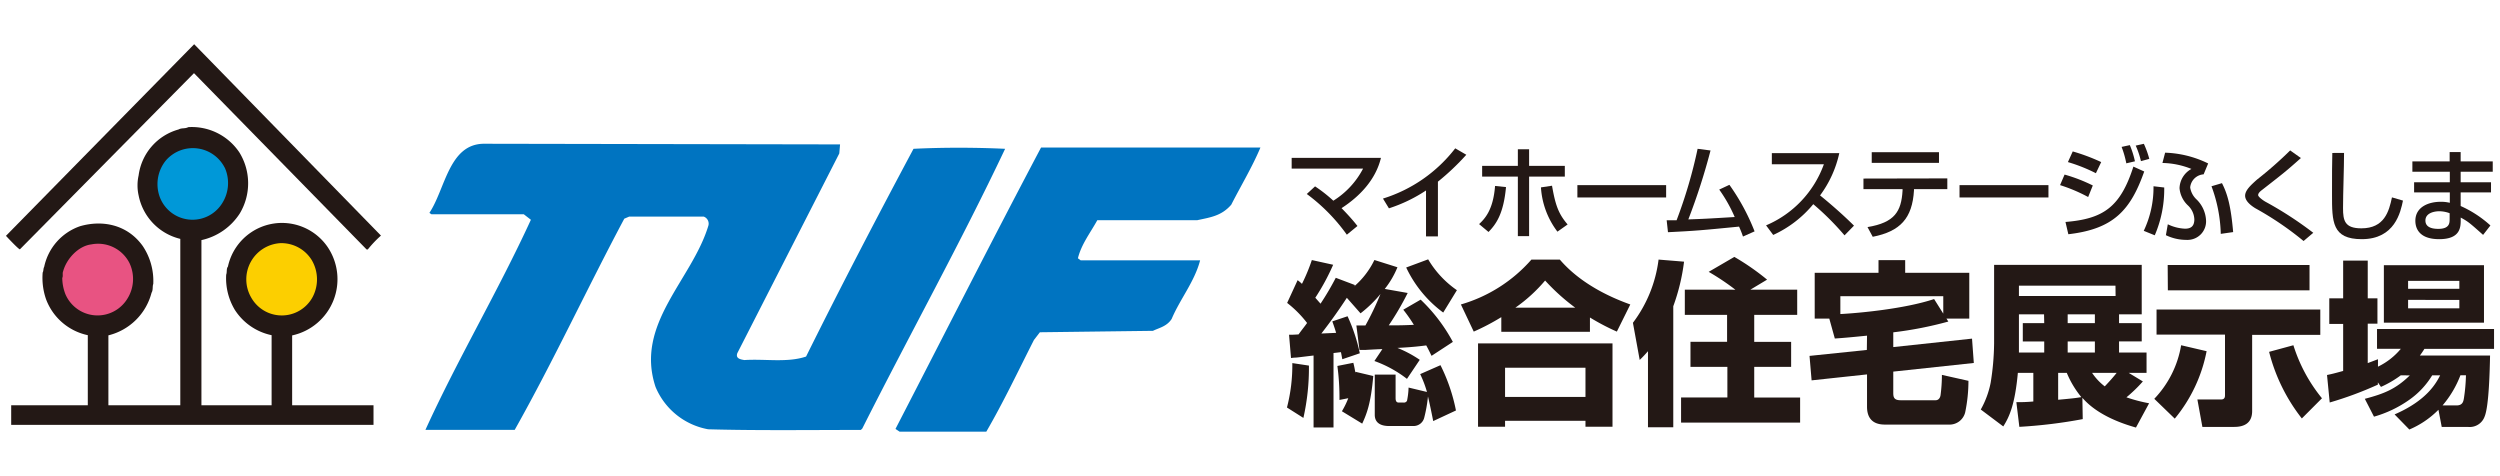 <svg xmlns="http://www.w3.org/2000/svg" width="420" height="80" viewBox="0 0 420 80">
  <title>svg</title>
  <g>
    <g>
      <path d="M64,39.58a18.74,18.74,0,0,0-2.21,2.33l-.2,0-29-29.62L3.37,41.86c0,.32-2.37-2.24-2.37-2.24L32.62,7.43Z" fill="#231815"/>
      <path d="M40.21,25.6a9.86,9.86,0,0,1,.08,10.25,10.27,10.27,0,0,1-6.45,4.49V68.08H45.63V56.31a9.69,9.69,0,0,1-6.17-4.24A10.28,10.28,0,0,1,38,46.14c.17-.42,0-1,.29-1.35A9.29,9.29,0,0,1,55,41.44a9.66,9.66,0,0,1-5.92,14.91V68.08l13.67,0v3.3H1.88v-3.3H14.75V56.31a9.61,9.61,0,0,1-7-6,10.9,10.9,0,0,1-.58-4.53c.16-.26.08-.64.25-.94A9.24,9.24,0,0,1,13.46,38c3.67-1.06,7.87-.34,10.5,3.3a10.53,10.53,0,0,1,1.79,6.4c-.17.46,0,1-.29,1.48a9.94,9.94,0,0,1-7.25,7.16V68.08H30.29V40.13a9.36,9.36,0,0,1-7-7.29,7.71,7.71,0,0,1,0-3.38A9.26,9.26,0,0,1,30,21.75c.54-.3,1.08-.09,1.63-.39A9.61,9.61,0,0,1,40.21,25.6Z" fill="#231815"/>
      <path d="M37.75,28.14a6.33,6.33,0,0,1-.42,6,5.87,5.87,0,0,1-10.62-1.44,6.31,6.31,0,0,1,1.17-5.76,6,6,0,0,1,9.87,1.23Z" fill="#0098d8"/>
      <path d="M21.75,44.19a6.24,6.24,0,0,1-.42,6.1A5.87,5.87,0,0,1,11,49.45a7.66,7.66,0,0,1-.54-2.76c.17-.29,0-.76.13-1.06.58-2.2,2.62-4.32,4.75-4.57A5.9,5.9,0,0,1,21.75,44.19Z" fill="#e85382"/>
      <path d="M52.37,43.69a6.38,6.38,0,0,1,.17,6.18A5.89,5.89,0,0,1,42.21,50a6.09,6.09,0,0,1,4.87-9.15A6,6,0,0,1,52.37,43.69Z" fill="#fccf00"/>
    </g>
    <path d="M141,25.78,123.88,59.31c-.36.95.58,1.07,1.16,1.18,3.5-.23,7.23.48,10.38-.59C141.24,48.17,147.3,36.55,153.47,25c4.9-.24,10.25-.24,15.39,0-7.46,15.76-16.08,31.28-24,47l-.24.23c-8.5,0-17.49.12-25.64-.11A11.85,11.85,0,0,1,110.13,65c-3.5-10.55,6.05-17.9,8.85-27a1.26,1.26,0,0,0-.75-1.61l-.18,0H105.7l-.82.35C98.6,48.53,93,60.61,86.47,72.22h-15c5.47-12,12.23-23.34,17.72-35.3L88,36H72.48l-.34-.24c2.67-4,3.26-11.5,9.08-11.61l59.91.11Zm33.9-1c-8.27,15.64-16.31,31.51-24.46,47.28l.69.46h14.57c2.9-5,5.35-10.18,8-15.4l1-1.3,19-.24c.92-.47,2.32-.71,3.14-2,1.4-3.32,3.85-6.27,4.78-9.84H181.56l-.47-.35c.58-2.37,2.09-4.27,3.26-6.4h16.8c2.21-.48,4.06-.71,5.7-2.6,1.63-3.2,3.5-6.28,4.9-9.6Z" fill="#0074c1"/>
    <g>
      <path d="M225.44,69.09a13.86,13.86,0,0,0,1.07-2.19l-1.48.29a40.35,40.35,0,0,0-.35-5.71l2.68-.53a16.74,16.74,0,0,1,.35,1.74l0-.23,3,.71c-.4,4.55-1.08,6.33-1.86,8Zm15.34,1.65c-.44-2.22-.62-3-.88-4.14a23.33,23.33,0,0,1-.64,3.61,1.84,1.84,0,0,1-1.8,1.36h-4.11c-1.28,0-2.39-.45-2.39-1.89V62.93h3.5v3.9c0,.27,0,.8.52.8h.82a.58.58,0,0,0,.58-.3,12.69,12.69,0,0,0,.26-2.22l3.09.74a18.34,18.34,0,0,0-1.14-3L242,61.35a29.78,29.78,0,0,1,2.6,7.61Zm-24.22-14.5c.52,0,.64,0,1.6-.06.72-1,.93-1.21,1.43-1.92a18.43,18.43,0,0,0-3.35-3.37L218,47.07a7.24,7.24,0,0,1,.73.62,30.81,30.81,0,0,0,1.66-4l3.58.79a36.75,36.75,0,0,1-3,5.54l.88,1a47.21,47.21,0,0,0,2.56-4.35l3.23,1.22-.15.23a13.71,13.71,0,0,0,3.41-4.44l3.87,1.22a14.78,14.78,0,0,1-2.13,3.64l3.85.68a47.69,47.69,0,0,1-3.18,5.44c1.61,0,2.36,0,4.22-.09a26.29,26.29,0,0,0-1.78-2.54l2.92-1.69a28.14,28.14,0,0,1,5.41,7.1l-3.58,2.34c-.38-.77-.52-1.07-.89-1.75-1,.12-2,.27-4.84.42a19.6,19.6,0,0,1,3.75,2l-2.15,3.2a19.77,19.77,0,0,0-5.47-3l1.34-2c-.41,0-2.39.11-2.85.14-.24,0-.44,0-1,0l-.52-4.11c.41,0,.7,0,1.52,0a47.48,47.48,0,0,0,2.53-5.29,20.61,20.61,0,0,1-3.35,3.25l-2.3-2.61c-1,1.54-2.53,3.76-4.28,6l2.48-.11c-.23-.77-.35-1.1-.64-1.93l2.56-.86a29.1,29.1,0,0,1,2.06,6.22l-2.94,1c-.11-.54-.11-.6-.23-1.19l-1.25.15V71.81h-3.35V59.73c-.09,0-2.48.3-2.79.33s-.38,0-1,.09Zm3.34,5.18a38.28,38.28,0,0,1-.93,8.79l-2.76-1.75a28.38,28.38,0,0,0,.9-7.46Zm22.56-8.91a20,20,0,0,1-6.22-7.57l3.69-1.37a16.49,16.49,0,0,0,4.83,5.18Z" fill="#231815"/>
      <path d="M252.22,53.28a37.82,37.82,0,0,1-4.63,2.43l-2.16-4.56a25,25,0,0,0,11.85-7.54h4.77c3.43,4,8.36,6.3,11.84,7.54l-2.26,4.56a38.09,38.09,0,0,1-4.52-2.37v2.4H252.22Zm12.42-1.59a34.76,34.76,0,0,1-5.06-4.56,26,26,0,0,1-5,4.56Zm-16.33,6H270.9v14h-4.54v-1H252.85v1h-4.54Zm4.54,4.09v4.91h13.51V61.78Z" fill="#231815"/>
      <path d="M276.86,59a19.32,19.32,0,0,1-1.39,1.47l-1.14-6.24a22.17,22.17,0,0,0,4.31-10.62l4.28.35a33.83,33.83,0,0,1-1.81,7.49V71.78h-4.25Zm14.68-10.33a40.59,40.59,0,0,0-4.48-3l4.31-2.51a40.61,40.61,0,0,1,5.5,3.82l-2.8,1.68h7.86V52.9h-7.22v4.53h6.2v4.2h-6.2v5.15h7.71V71h-20V66.77h7.78V61.63H284V57.42h6.15V52.9h-7.1V48.66Z" fill="#231815"/>
      <path d="M313.66,56.39c-2.68.27-4,.39-5.41.48l-.93-3.35h-2.45V45.83h10.72V43.7h4.48v2.13h10.77v7.69H327l.32.5a62,62,0,0,1-9.25,1.81v2.48l13.23-1.42.3,4.09-13.53,1.45V66c0,.71.11,1.24,1.22,1.24h5.91c.32,0,.7-.21.81-.83a26.12,26.12,0,0,0,.23-3.43l4.46,1a26.2,26.2,0,0,1-.55,5.3,2.71,2.71,0,0,1-2.8,2.05H316.66c-2.33,0-3-1.4-3-3V62.9l-9.31,1L304,59.79l9.63-1Zm12.81-3.7V49.76H309.18v3c3-.15,10.77-.86,15.75-2.52Z" fill="#231815"/>
      <path d="M360,64.08a24,24,0,0,1-2.76,2.67,26.36,26.36,0,0,0,3.81,1l-2.21,4.08c-1.69-.49-6.3-1.86-9-5l.06,3.58a83,83,0,0,1-10.65,1.3l-.5-4.15a27.15,27.15,0,0,0,2.85-.11V62.64H339c-.49,5.35-1.43,7.39-2.45,9l-3.78-2.84a15.06,15.06,0,0,0,1.66-4.5,43.32,43.32,0,0,0,.58-6.63V44.5h24.8v8.31H356v1.48h3.81v3.07H356v1.87h4.62v3.41h-3Zm-8.06-6.71h-4.57v1.86h4.57Zm0-4.56h-4.57v1.48h4.57Zm-8.54,0h-4.22v4.91c0,.71,0,.8,0,1.51h4.25V57.37h-3.6V54.29h3.6Zm12-4.82H339.18v1.74h16.24Zm-9.63,19.17c2.68-.24,3-.3,3.9-.44a16,16,0,0,1-2.45-4.08h-1.45Zm5.7-4.52a9.39,9.39,0,0,0,2.13,2.27c.82-.86,1.49-1.62,2-2.27Z" fill="#231815"/>
      <path d="M364.17,44.52H388v4.26h-23.8ZM362.3,52h27.51v4.26H378.36V69.06c0,2-1.31,2.66-3,2.66H370l-.84-4.61h4c.61,0,.64-.45.64-.72V56.21H362.3Zm8.41,7a25.34,25.34,0,0,1-5.35,11.33L361.92,67a17.07,17.07,0,0,0,4.51-9Zm16,11.3a30,30,0,0,1-5.5-11.19L385.29,58a26.65,26.65,0,0,0,4.8,8.91Z" fill="#231815"/>
      <path d="M400.49,44.55h16.82v9.66H400.49Zm2.85,18.5A17.7,17.7,0,0,1,400,65l-.52-.77v.39a60,60,0,0,1-8.09,3L390.94,63c.87-.18,1.22-.27,2.71-.68v-7.9h-2.33V50.12h2.33V43.78h4.13v6.34h1.63v4.26h-1.63V61l1.72-.65V61.6a11.44,11.44,0,0,0,3.84-3h-4V55.27H419v3.34H407.3c-.23.38-.49.76-.76,1.12h11.79c-.05,2.34-.18,8.47-.91,10.24a2.66,2.66,0,0,1-2.82,1.75h-4.39l-.55-2.88a15.25,15.25,0,0,1-4.89,3.32l-2.48-2.54c5.48-2.37,7-5.3,7.66-6.57h-1.34a13.7,13.7,0,0,1-3.84,4.11A19.47,19.47,0,0,1,398.83,70l-1.54-3c3.35-.88,5.23-1.68,7.56-3.93Zm1.22-15.86v1.33h8.61V47.19Zm0,3.19V51.8h8.61V50.39Zm8.15,17.73c1,0,1.14-.65,1.23-1.21a29.28,29.28,0,0,0,.34-3.85h-.93a17.28,17.28,0,0,1-3,5.06Z" fill="#231815"/>
    </g>
    <g>
      <path d="M226.27,39.43a30.54,30.54,0,0,0-6.73-6.84l1.39-1.28A24.15,24.15,0,0,1,224,33.72a13.9,13.9,0,0,0,5-5.4h-12v-1.8H232c-.87,3.62-3.5,6.43-6.62,8.45,1.13,1.15,2,2.13,2.67,3Z" fill="#231815"/>
      <path d="M241.57,39.72h-2V32a25.36,25.36,0,0,1-6.23,3l-1-1.64a24.5,24.5,0,0,0,12.14-8.44L246.34,26a40.79,40.79,0,0,1-4.77,4.52Z" fill="#231815"/>
      <path d="M256.89,25.08v2.79h6v1.8h-6v10H255v-10h-6V27.87h6V25.08Zm-8.4,12.57c.91-.87,2.37-2.31,2.68-6.41l1.84.19c-.41,4.43-1.62,6.19-2.94,7.54Zm12.25-6.45c.56,3.22,1.07,4.71,2.62,6.51l-1.71,1.21a13.68,13.68,0,0,1-2.77-7.44Z" fill="#231815"/>
      <path d="M279.91,31.1v2.07H265V31.1Z" fill="#231815"/>
      <path d="M290.54,31.05a36.06,36.06,0,0,1,4.23,7.82l-1.95.87a17.79,17.79,0,0,0-.66-1.67c-6.6.65-7.34.71-11.94.94L280,37c.39,0,1.24,0,1.67,0A80.76,80.76,0,0,0,285.2,25l2.17.28a106.94,106.94,0,0,1-3.73,11.58c2.62-.09,3.14-.12,7.79-.4a24.59,24.59,0,0,0-2.6-4.61Z" fill="#231815"/>
      <path d="M296.7,37.86a17.62,17.62,0,0,0,9.71-10.26h-8.74V25.73H309a18.55,18.55,0,0,1-3.23,7.1c1,.8,3.45,2.84,5.7,5.08l-1.59,1.63a45.58,45.58,0,0,0-5.25-5.24,18.85,18.85,0,0,1-6.73,5.17Z" fill="#231815"/>
      <path d="M325.75,25.57v1.79h-11.3V25.57Zm1.4,4.4v1.8h-5.6l0,.21c-.28,4.7-2.31,6.89-6.93,7.8l-.88-1.63c4.55-.75,5.69-2.61,5.89-6.14l0-.24h-6.57V30Z" fill="#231815"/>
      <path d="M344.14,31.1v2.07H329.2V31.1Z" fill="#231815"/>
      <path d="M352.11,29.1a27.56,27.56,0,0,0-4.7-1.87l.81-1.79A32.38,32.38,0,0,1,353,27.23Zm-1.3,4a26.81,26.81,0,0,0-4.72-2l.76-1.77a27,27,0,0,1,4.74,1.83Zm6.41-5.66a16.42,16.42,0,0,0-.79-2.76l1.38-.3a14.84,14.84,0,0,1,.86,2.72Zm2.46-.37a14.32,14.32,0,0,0-.88-2.61l1.37-.3a15.88,15.88,0,0,1,.91,2.53ZM347,37.29c6.34-.52,9.22-2.47,11.41-9.3l1.82.82c-2.29,6.48-5.13,9.67-12.75,10.54Z" fill="#231815"/>
      <path d="M370.21,29.29a2.43,2.43,0,0,0-2.26,2.2,3.45,3.45,0,0,0,1,1.95,5.26,5.26,0,0,1,1.67,3.66,3.11,3.11,0,0,1-3,3.2,1.5,1.5,0,0,1-.3,0,7.89,7.89,0,0,1-3.45-.79l.32-1.83a7.4,7.4,0,0,0,2.88.74c1,0,1.58-.4,1.58-1.59a3.39,3.39,0,0,0-1.09-2.33,4.51,4.51,0,0,1-1.4-2.89,3.83,3.83,0,0,1,2-3.23,13.61,13.61,0,0,0-4.87-1l.45-1.73a17.63,17.63,0,0,1,7.23,1.81Zm2.88,10a24.61,24.61,0,0,0-1.56-8l1.76-.52c.94,1.82,1.5,3.88,1.88,8.22Zm-12.94-.51a17,17,0,0,0,1.64-7.49l1.8.21A19.64,19.64,0,0,1,362,39.53Z" fill="#231815"/>
      <path d="M387,40.49A52.79,52.79,0,0,0,378.92,35c-.79-.48-1.74-1.23-1.74-2.12s.91-1.74,2-2.71a64.84,64.84,0,0,0,5.57-4.9l1.8,1.28c-2.45,2.19-2.87,2.51-6.59,5.41-.35.27-.59.54-.59.82s.79.87,1.26,1.13a61.69,61.69,0,0,1,8,5.2Z" fill="#231815"/>
      <path d="M393.8,25.69c0,2.59-.17,6.7-.17,9.29,0,2.09.29,3.38,3.08,3.38,3.86,0,4.64-2.83,5.14-5.2l1.85.54c-.4,1.92-1.35,6.48-6.92,6.48-5,0-5-2.91-5-7.48,0-3,0-5.57.05-7Z" fill="#231815"/>
      <path d="M411.54,27.12V25.55h1.85v1.57h5.39v1.73h-5.39v1.77h5.1v1.7h-5.1v2.29a18.8,18.8,0,0,1,5,3.27l-1.23,1.58c-2.3-2.05-2.53-2.24-3.76-2.91v.34c0,1.23,0,3.29-3.62,3.29s-4-2.12-4-3.08c0-2.4,2.33-3.2,4.23-3.2a6.32,6.32,0,0,1,1.56.17V32.32h-6v-1.7h6V28.85h-6.29V27.12Zm0,8.7a5.05,5.05,0,0,0-1.72-.33c-.95,0-2.35.33-2.35,1.56s1.3,1.4,2.16,1.4c1.91,0,1.91-1,1.91-1.68Z" fill="#231815"/>
    </g>
  </g>
</svg>
